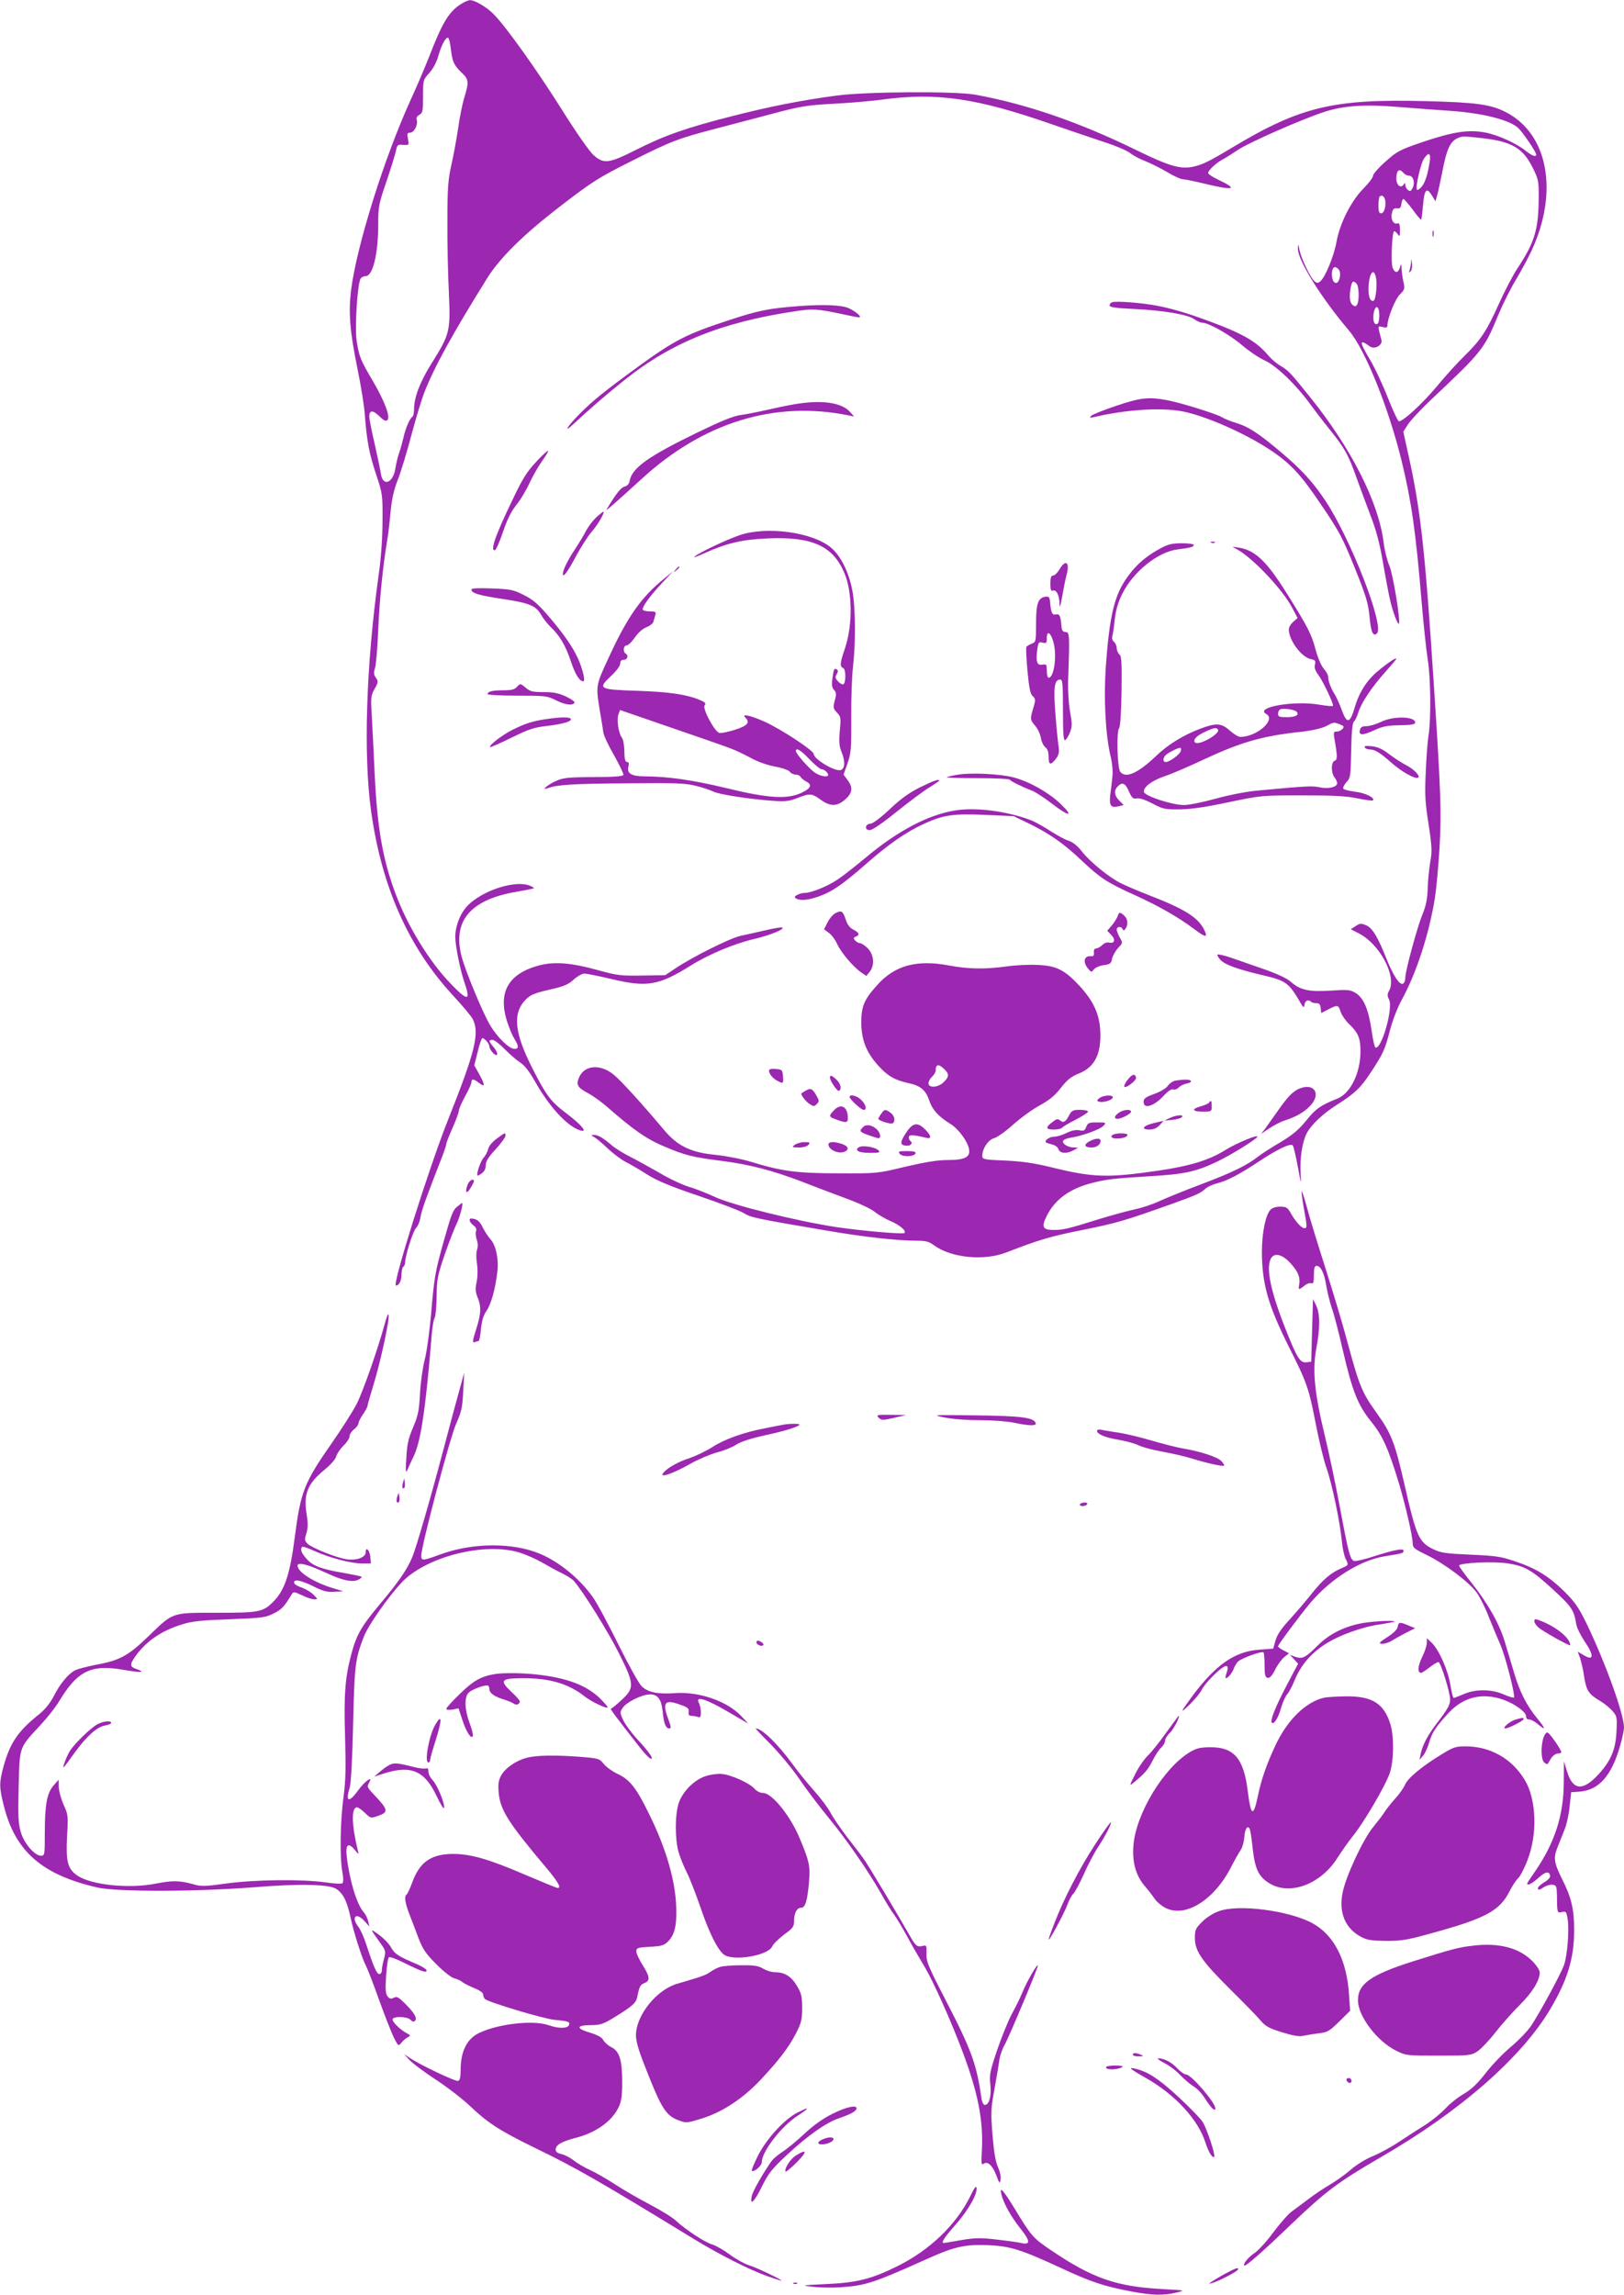 <?xml version="1.0" standalone="no"?>
<!DOCTYPE svg PUBLIC "-//W3C//DTD SVG 20010904//EN"
 "http://www.w3.org/TR/2001/REC-SVG-20010904/DTD/svg10.dtd">
<svg version="1.0" xmlns="http://www.w3.org/2000/svg"
 width="906pt" height="1280pt" viewBox="0 0 906 1280"
 preserveAspectRatio="xMidYMid meet">
<g transform="translate(0,1280) scale(0.1,-0.1)"
fill="#9c27b0" stroke="none">
<path d="M2568 12775 c-65 -43 -101 -103 -173 -289 -24 -61 -70 -169 -103
-241 -147 -321 -302 -815 -333 -1061 -16 -128 -7 -233 35 -439 19 -93 38 -208
41 -255 11 -147 25 -222 63 -335 36 -108 37 -113 36 -260 0 -95 -8 -207 -22
-305 -70 -506 -85 -999 -42 -1312 59 -425 209 -762 459 -1032 50 -54 99 -112
108 -129 40 -78 14 -183 -138 -564 -108 -272 -313 -923 -290 -923 17 0 31 27
31 61 0 21 5 41 10 44 5 3 10 13 10 22 0 37 44 177 61 194 10 10 22 38 25 61
6 38 35 118 120 335 13 34 24 67 24 73 0 7 16 47 35 90 19 43 35 86 35 95 0
10 16 46 35 81 19 34 35 69 35 78 0 21 12 20 44 -5 33 -26 33 -10 -1 51 l-27
48 19 76 c10 42 22 76 26 76 12 0 39 -31 39 -45 0 -20 36 -60 43 -47 4 5 -4
24 -18 40 -30 36 -31 42 -7 42 10 0 40 -23 67 -51 28 -28 67 -62 87 -75 25
-16 51 -50 83 -106 81 -144 181 -251 253 -273 43 -13 8 30 -79 96 -87 66 -111
98 -188 249 -102 200 -113 310 -37 386 26 26 49 35 130 54 81 18 105 28 136
56 21 19 48 34 60 34 12 0 82 -14 154 -31 197 -47 262 -35 440 76 101 63 243
122 350 147 91 21 181 58 159 65 -6 2 -49 -5 -95 -16 -45 -10 -108 -25 -138
-31 -58 -13 -267 -117 -362 -181 l-57 -38 -128 -2 c-117 -2 -138 0 -243 29
-150 42 -245 50 -330 28 -175 -45 -235 -152 -179 -319 11 -34 29 -76 40 -93
24 -40 24 -54 -1 -54 -29 0 -94 63 -134 129 -41 67 -139 304 -161 387 -51 198
49 316 305 360 52 9 97 18 99 20 2 2 -9 8 -25 15 -80 31 -259 -26 -343 -110
-42 -42 -71 -114 -71 -177 0 -47 27 -183 50 -250 38 -109 21 -111 -76 -10
-118 122 -240 320 -307 501 -72 191 -103 371 -117 675 -5 118 -13 263 -16 321
-6 99 -5 109 16 147 21 37 21 42 7 62 -12 17 -13 28 -5 53 6 18 14 113 18 212
7 167 26 357 50 500 6 33 14 105 19 160 7 72 18 121 39 176 17 41 51 153 76
248 25 95 58 202 72 239 58 148 161 334 353 642 67 107 192 232 375 375 210
163 240 182 446 285 205 103 248 119 463 175 95 25 242 63 327 86 135 36 175
42 315 50 88 4 211 15 274 23 307 42 532 9 957 -140 104 -36 235 -80 292 -99
56 -18 117 -44 136 -58 18 -15 57 -35 86 -46 28 -11 82 -38 120 -60 38 -23 78
-41 89 -41 11 0 66 -11 123 -25 161 -39 189 -32 78 21 -33 15 -60 33 -60 39 0
15 48 59 82 76 15 8 52 31 83 52 58 40 357 172 484 213 107 35 227 43 416 27
88 -7 221 -17 295 -22 176 -13 320 -50 369 -94 25 -23 101 -134 101 -149 0
-16 -22 -8 -60 22 -53 42 -155 88 -225 101 -92 17 -177 4 -339 -50 -138 -47
-150 -53 -216 -112 -39 -34 -70 -70 -70 -79 0 -10 -24 -42 -54 -72 -69 -70
-132 -195 -150 -298 -14 -78 -63 -197 -90 -219 -13 -11 -19 -11 -32 0 -23 19
-74 125 -84 173 -7 38 -8 39 -9 9 -2 -63 131 -276 285 -457 90 -106 221 -430
294 -729 53 -217 79 -395 110 -772 11 -132 27 -282 35 -332 17 -105 19 -326 5
-423 -6 -36 -13 -130 -16 -210 -6 -122 -3 -168 16 -288 19 -127 20 -152 9
-210 -6 -37 -13 -103 -14 -147 -2 -59 -9 -96 -29 -144 -30 -74 -96 -317 -96
-354 0 -14 -5 -29 -12 -33 -18 -12 -55 43 -94 141 -49 123 -78 170 -114 185
-26 11 -34 10 -57 -5 l-27 -18 45 -23 c116 -59 212 -239 169 -319 -11 -20 -11
-30 -1 -49 25 -46 -40 -277 -75 -269 -5 1 -15 44 -22 95 -17 118 -44 181 -88
209 -31 19 -43 20 -137 14 -121 -8 -172 2 -223 47 -23 21 -75 45 -148 71 -61
21 -144 50 -184 64 -40 14 -76 22 -79 19 -4 -3 4 -17 17 -31 25 -26 94 -51
234 -84 130 -30 147 -43 210 -152 19 -32 20 -32 24 -11 3 22 21 29 36 15 4 -5
18 -8 29 -8 17 0 23 -7 25 -27 l3 -28 39 20 c52 27 57 26 69 -13 6 -18 27 -49
47 -68 51 -49 64 -79 64 -152 0 -121 -55 -234 -128 -264 -95 -38 -120 -55
-174 -122 -44 -54 -77 -81 -145 -122 -48 -28 -104 -64 -123 -79 -64 -50 -146
-90 -316 -154 -93 -35 -198 -78 -233 -94 -35 -17 -98 -38 -140 -47 -42 -9
-132 -34 -201 -55 -173 -54 -198 -60 -253 -60 -59 0 -68 16 -39 75 46 95 130
156 258 188 77 20 125 25 324 37 188 11 251 25 366 79 76 36 218 123 228 140
11 18 -115 -34 -179 -74 -90 -56 -196 -88 -371 -114 -288 -42 -367 -39 -609
21 -87 21 -155 31 -247 35 -122 5 -128 7 -128 27 1 42 34 89 66 98 17 4 66 39
108 77 43 38 109 86 149 107 52 29 83 54 116 97 36 46 58 63 101 80 89 36 126
112 118 244 -6 91 -40 162 -115 244 -83 89 -128 112 -230 117 -47 3 -126 -1
-176 -8 -123 -17 -215 -15 -322 5 -180 34 -303 1 -401 -109 -73 -81 -89 -118
-89 -211 1 -98 30 -169 100 -244 51 -55 88 -75 163 -92 68 -14 97 -39 117 -99
17 -50 50 -87 118 -129 43 -26 95 -96 103 -139 9 -46 -23 -62 -119 -62 -56 0
-123 -11 -235 -37 -157 -38 -158 -38 -372 -37 -235 0 -316 11 -490 64 -52 16
-141 33 -198 39 -139 13 -214 50 -290 142 -116 138 -237 272 -278 305 -75 62
-165 54 -194 -17 -17 -40 -8 -55 54 -88 26 -14 70 -46 99 -71 151 -132 224
-183 322 -224 117 -50 158 -60 323 -81 155 -20 282 -53 447 -116 71 -28 184
-70 250 -95 66 -24 136 -57 155 -73 20 -16 59 -39 87 -51 53 -22 91 -55 79
-67 -7 -8 -239 12 -380 33 -218 33 -582 123 -677 168 -41 19 -105 45 -144 56
-38 12 -112 46 -163 77 -52 30 -125 70 -162 89 -38 19 -84 47 -102 62 -52 45
-81 62 -103 62 -20 -1 -20 -1 0 -12 11 -6 45 -34 75 -63 31 -29 76 -63 100
-75 25 -13 79 -44 121 -71 58 -36 130 -66 290 -120 118 -40 230 -83 249 -95
37 -24 63 -30 465 -98 202 -35 394 -56 502 -56 48 0 66 -5 93 -25 96 -71 280
-89 405 -40 184 71 243 89 425 125 191 39 230 50 494 144 142 51 162 60 191
86 11 10 40 24 65 30 60 16 121 48 232 121 104 69 177 104 190 91 4 -4 17 -57
28 -117 19 -104 20 -106 16 -40 -5 85 9 175 34 224 24 47 90 109 165 157 100
63 135 95 190 179 72 109 82 131 110 241 14 53 43 128 65 167 83 152 152 366
185 567 8 52 20 179 26 282 11 197 8 299 -31 898 -50 770 -75 993 -146 1308
l-25 114 26 41 c15 23 73 85 128 137 286 269 297 282 376 474 26 62 71 152
100 199 29 48 67 120 86 160 152 329 91 652 -145 772 -85 43 -164 54 -450 61
-510 13 -694 -31 -1069 -255 -134 -81 -171 -99 -225 -111 -70 -15 -132 3 -311
90 -324 159 -619 260 -905 312 -114 20 -608 17 -772 -5 -197 -26 -383 -63
-592 -117 -248 -63 -372 -107 -528 -186 -153 -77 -180 -80 -238 -28 -22 20
-99 130 -177 255 -134 213 -308 458 -379 530 -38 39 -106 79 -132 78 -10 0
-34 -11 -54 -24z m-53 -247 c9 -74 17 -91 61 -134 39 -36 41 -51 15 -136 -11
-35 -27 -112 -35 -173 -9 -60 -26 -153 -38 -205 -18 -81 -22 -127 -22 -310 -1
-118 3 -298 8 -400 10 -218 6 -233 -96 -396 -64 -102 -98 -190 -98 -254 0 -21
-4 -42 -10 -45 -14 -9 -38 -64 -49 -115 -6 -25 -16 -63 -24 -85 -8 -22 -17
-61 -21 -86 -12 -83 -70 -106 -81 -32 -3 21 -19 97 -35 168 -17 72 -30 140
-30 152 0 36 20 37 56 2 25 -25 37 -30 45 -22 18 18 -14 103 -81 218 -70 119
-76 135 -90 222 -12 74 4 328 23 351 5 6 17 12 27 12 40 0 70 124 70 289 0 98
3 114 45 236 24 71 48 148 53 170 8 38 10 40 41 37 33 -2 33 -2 27 33 -6 30
-4 35 12 35 22 0 45 44 37 71 -4 12 1 21 15 29 18 10 20 20 20 103 0 91 1 92
34 129 21 23 41 59 51 95 17 61 40 103 54 103 5 0 12 -28 16 -62z m5750 -498
c170 -19 232 -56 287 -168 31 -63 33 -72 32 -172 -1 -172 -24 -245 -120 -389
-24 -37 -71 -126 -104 -200 -66 -147 -100 -198 -190 -286 -34 -33 -104 -109
-154 -170 -83 -99 -188 -195 -212 -195 -5 0 -33 60 -62 133 -28 72 -74 170
-102 216 -58 97 -57 112 2 69 26 -19 72 6 65 35 -22 84 -22 80 7 73 19 -5 26
-3 26 8 0 39 43 148 70 174 26 26 28 32 20 68 -5 21 -10 55 -11 74 -1 30 -2
32 -8 11 -10 -35 -29 -37 -42 -4 -10 27 -4 191 8 203 2 3 11 -4 19 -14 13 -18
14 -17 14 22 0 30 -4 40 -13 36 -22 -8 -40 22 -32 56 5 24 11 30 28 28 17 -2
23 3 25 25 2 15 7 27 12 27 4 0 27 -27 51 -59 24 -33 45 -58 47 -56 3 2 7 39
11 81 7 88 20 102 50 53 l19 -32 11 39 c6 21 17 75 26 119 26 136 45 177 90
196 26 10 26 10 130 -1z m-289 -132 c-11 -72 -25 -115 -45 -140 -11 -12 -22
-20 -26 -16 -10 10 20 144 39 173 26 39 40 32 32 -17z m-146 -63 c7 -8 21 -15
31 -15 24 0 35 -41 19 -70 -9 -17 -14 -19 -26 -9 -8 6 -14 19 -14 28 0 13 -2
13 -9 2 -16 -24 -41 -4 -41 32 0 48 16 61 40 32z m-102 -154 c5 -35 -7 -71
-23 -71 -11 0 -15 12 -15 43 0 24 3 47 7 51 12 12 28 0 31 -23z m-259 -385
c16 -20 3 -78 -18 -74 -26 5 -28 88 -3 88 5 0 15 -6 21 -14z m206 -39 c10 -37
1 -130 -12 -134 -22 -8 -33 34 -27 96 7 63 28 84 39 38z m-107 -39 c14 -14 16
-96 3 -117 -8 -12 -12 -12 -25 -2 -17 14 -20 48 -10 100 7 34 13 38 32 19z
m127 -178 c0 -26 -5 -45 -12 -47 -18 -6 -26 21 -19 63 10 49 31 38 31 -16z
m-2428 -4202 c29 -27 29 -43 -2 -73 -30 -31 -85 -35 -85 -7 0 11 9 27 20 37
11 10 20 26 20 35 0 35 16 38 47 8z"/>
<path d="M7992 11495 c0 -16 2 -22 5 -12 2 9 2 23 0 30 -3 6 -5 -1 -5 -18z"/>
<path d="M7872 11338 c-1 -14 -5 -35 -8 -45 -5 -14 -4 -15 5 -7 7 7 11 26 8
45 -3 28 -4 29 -5 7z"/>
<path d="M6203 11114 c-7 -3 -13 -11 -13 -18 0 -9 36 -15 133 -19 166 -8 303
-31 339 -57 15 -11 36 -20 46 -20 35 0 156 -69 222 -126 36 -31 92 -69 125
-84 66 -30 176 -136 255 -245 24 -33 72 -96 107 -139 85 -106 105 -141 151
-271 22 -61 58 -158 80 -216 29 -74 49 -150 67 -254 14 -82 32 -177 40 -212
15 -65 43 -139 49 -132 11 12 -33 279 -53 324 -12 28 -27 86 -32 130 -28 224
-181 526 -411 811 -111 138 -120 147 -163 173 -22 12 -53 39 -69 58 -57 68
-123 110 -258 164 -155 60 -253 92 -358 113 -84 17 -238 29 -257 20z"/>
<path d="M4460 11093 c-172 -13 -231 -25 -394 -79 -234 -76 -304 -112 -506
-259 -188 -137 -250 -187 -325 -262 -74 -75 -98 -117 -29 -52 71 67 183 164
280 241 262 209 542 321 950 382 99 15 123 14 272 -18 40 -9 78 -16 84 -16 20
0 -17 33 -57 51 -39 18 -140 22 -275 12z"/>
<path d="M6228 10537 c-71 -24 -134 -49 -140 -56 -11 -11 -9 -13 12 -8 182 43
374 55 495 33 129 -25 344 -119 489 -214 115 -76 174 -139 289 -311 98 -144
117 -180 184 -346 64 -159 76 -199 83 -271 8 -89 20 -118 42 -96 42 42 -146
525 -287 738 -69 104 -134 175 -244 268 -129 109 -185 146 -252 166 -33 10
-70 25 -82 33 -29 18 -236 83 -311 96 -99 18 -144 13 -278 -32z"/>
<path d="M4430 10545 c-41 -7 -113 -22 -160 -33 -47 -11 -110 -23 -140 -27
-38 -5 -109 -34 -237 -96 -274 -133 -365 -197 -380 -269 -3 -19 -13 -30 -29
-34 -20 -5 -48 -40 -99 -126 -9 -15 33 22 197 171 342 313 739 435 1148 353
l35 -7 -24 27 c-49 52 -159 67 -311 41z"/>
<path d="M2991 10224 c-50 -53 -76 -94 -130 -208 -97 -200 -130 -294 -99 -284
6 2 26 48 44 101 23 68 45 113 74 150 23 28 57 85 75 125 19 40 51 96 71 123
20 28 34 52 32 55 -3 2 -33 -25 -67 -62z"/>
<path d="M3328 9916 c-20 -18 -46 -53 -59 -77 -12 -24 -40 -70 -61 -102 -39
-58 -68 -116 -68 -138 0 -25 29 14 75 102 27 49 65 109 85 132 34 39 74 106
67 113 -1 2 -19 -12 -39 -30z"/>
<path d="M4126 9815 c-78 -27 -221 -95 -251 -119 -11 -9 14 0 56 19 124 56
210 76 351 82 247 11 363 -41 427 -189 47 -107 49 -292 5 -424 -28 -81 -30
-102 -10 -110 16 -6 16 -86 0 -91 -6 -2 -19 6 -29 17 -16 17 -17 25 -7 40 8
13 8 21 1 26 -15 9 -18 3 -25 -49 -5 -36 -3 -52 9 -65 13 -14 14 -24 4 -59
-10 -39 -9 -45 12 -67 22 -23 23 -30 16 -103 -5 -60 -3 -86 9 -115 22 -53 21
-95 -4 -103 -31 -10 -150 61 -150 89 0 20 -187 142 -277 182 -80 35 -128 45
-105 22 28 -28 13 -45 -57 -68 -38 -12 -77 -20 -87 -18 -27 5 -97 137 -83 154
9 11 4 17 -27 30 -73 31 -171 45 -346 51 -218 7 -225 11 -150 82 31 29 52 57
52 70 0 14 6 21 20 21 21 0 28 24 10 35 -16 10 -12 45 5 45 9 0 30 20 47 45
19 27 45 50 65 57 18 7 35 20 38 30 3 10 8 27 11 38 5 17 1 20 -30 20 -19 0
-37 4 -40 9 -8 12 45 84 113 155 l56 60 -52 -43 c-125 -101 -203 -212 -305
-434 -77 -166 -75 -158 -49 -317 7 -41 15 -89 17 -105 2 -17 29 -75 60 -128
30 -54 54 -103 52 -109 -3 -8 -55 -12 -169 -12 -145 -1 -169 -4 -210 -23 -46
-21 -83 -54 -43 -39 50 19 133 25 434 27 280 3 334 1 393 -14 37 -9 81 -24 97
-32 31 -16 206 -43 340 -52 61 -4 85 -1 128 16 69 27 81 27 130 -9 54 -39 91
-39 137 1 41 36 45 67 13 109 l-22 30 22 62 c20 57 22 82 21 258 -1 107 4 236
10 285 15 127 14 329 -4 422 -19 100 -64 192 -117 237 -102 88 -361 123 -512
71z m-64 -1184 c32 -11 86 -36 122 -56 39 -22 92 -41 137 -50 41 -7 78 -20 85
-29 6 -9 21 -16 32 -16 12 0 25 -6 29 -14 4 -7 18 -18 31 -25 34 -18 27 -37
-25 -62 -79 -38 -187 -32 -419 25 -187 45 -324 65 -456 66 -76 0 -102 16 -92
56 4 17 2 24 -8 24 -10 0 -14 16 -15 60 0 34 -7 67 -13 75 -19 23 -31 101 -20
130 l9 25 273 -94 c150 -52 299 -103 330 -115z m454 -66 c29 -30 59 -55 66
-55 15 0 38 -19 38 -32 0 -16 -47 -7 -77 15 -34 25 -103 104 -103 118 0 22 28
5 76 -46z"/>
<path d="M6758 9773 c7 -3 16 -2 19 1 4 3 -2 6 -13 5 -11 0 -14 -3 -6 -6z"/>
<path d="M6473 9741 c-79 -43 -131 -88 -179 -153 -77 -105 -104 -216 -125
-508 -12 -174 -2 -374 26 -495 10 -39 14 -90 11 -115 -2 -25 -8 -71 -12 -102
-7 -64 3 -76 51 -64 l24 6 -25 25 c-28 28 -31 57 -8 79 25 26 42 19 62 -28 17
-37 23 -43 44 -39 16 3 48 -8 88 -29 59 -31 70 -33 154 -32 63 1 146 13 271
40 179 37 182 38 410 38 176 0 248 -4 309 -17 44 -9 82 -14 85 -11 14 14 -43
42 -98 48 -33 4 -63 12 -67 17 -3 6 5 22 17 36 23 23 24 33 27 176 2 106 7
155 15 162 7 6 18 29 25 52 16 53 77 144 153 228 32 36 59 68 59 71 0 9 -48
-23 -102 -68 -63 -52 -105 -118 -131 -206 -26 -88 -43 -91 -72 -11 -11 30 -27
66 -35 80 -24 37 -40 78 -40 101 0 12 -11 33 -24 47 -14 16 -33 58 -46 106
-23 88 -45 130 -161 315 -111 178 -176 240 -264 255 l-40 6 30 -17 c89 -51
249 -221 303 -322 l31 -59 -24 -21 c-14 -12 -25 -31 -25 -42 0 -60 69 -154
122 -166 25 -5 29 -9 24 -30 -5 -17 1 -34 18 -57 27 -36 89 -167 82 -174 -3
-3 -37 0 -77 7 -141 24 -361 -15 -295 -52 57 -32 -52 -128 -145 -128 -11 0
-36 16 -58 35 -47 43 -76 44 -167 10 -92 -35 -179 -88 -244 -151 -102 -97
-169 -127 -200 -89 -17 20 -22 224 -7 243 7 8 12 89 14 207 2 161 0 195 -12
205 -8 7 -15 23 -15 35 0 12 -7 28 -15 35 -9 7 -13 21 -10 30 3 10 10 53 14
95 6 53 19 97 42 143 61 124 201 236 311 248 67 8 88 14 88 24 0 6 -30 10 -67
10 -56 0 -77 -6 -120 -29z m760 -910 c18 -18 -4 -31 -54 -31 -42 0 -49 3 -49
19 0 11 6 22 13 25 17 7 78 -1 90 -13z m242 -71 c23 -9 25 -13 15 -25 -7 -8
-21 -15 -32 -15 -17 0 -19 -5 -15 -32 19 -106 19 -125 3 -131 -21 -8 -21 -66
-1 -93 8 -10 15 -25 15 -32 0 -22 -49 -34 -98 -23 -44 9 -74 7 -353 -19 -62
-6 -157 -25 -229 -45 -68 -19 -147 -35 -175 -35 -65 0 -219 50 -223 73 -5 27
45 64 116 88 37 12 137 55 222 95 206 96 325 130 543 153 60 7 111 19 135 31
43 23 42 23 77 10z m-680 -29 c14 -23 -108 -92 -128 -72 -14 14 8 38 57 60 47
22 63 25 71 12z m-207 -118 c-3 -19 -63 -63 -84 -63 -19 0 -17 25 2 41 17 14
63 37 77 38 5 1 7 -7 5 -16z"/>
<path d="M5911 9625 c-11 -19 -27 -35 -36 -35 -11 0 -15 -11 -15 -45 0 -34 3
-43 14 -39 19 7 36 -25 37 -73 1 -28 4 -18 14 37 7 41 18 95 24 119 21 74 -2
96 -38 36z"/>
<path d="M3769 9623 c-13 -16 -12 -17 4 -4 9 7 17 15 17 17 0 8 -8 3 -21 -13z"/>
<path d="M2630 9512 c0 -20 38 -32 170 -52 154 -23 189 -38 218 -88 11 -20 35
-50 52 -67 52 -49 85 -105 114 -191 24 -74 49 -114 70 -114 13 0 -3 67 -28
124 -31 69 -81 140 -168 242 -58 67 -86 91 -137 116 -57 29 -74 32 -177 36
-78 3 -114 1 -114 -6z"/>
<path d="M5833 9472 c-42 -6 -53 -38 -53 -149 0 -100 -1 -104 -24 -113 -13 -5
-27 -13 -30 -18 -3 -5 0 -65 6 -133 9 -95 15 -128 29 -141 17 -16 17 -22 4
-65 -19 -63 -19 -67 11 -102 14 -17 28 -47 31 -68 4 -21 15 -44 25 -51 12 -9
18 -26 18 -53 0 -46 11 -49 40 -12 17 22 20 36 16 68 -4 22 -12 104 -18 182
-12 149 -6 193 27 193 13 0 15 -25 15 -171 0 -131 3 -170 12 -167 7 3 19 22
27 43 13 33 13 48 0 119 -8 46 -12 122 -10 176 9 245 8 265 -14 265 -15 0 -21
8 -23 30 -5 61 -11 73 -32 68 -20 -5 -27 9 -32 72 -3 25 -7 29 -25 27z m45
-258 c19 -74 2 -194 -28 -194 -6 0 -10 17 -10 39 0 35 -2 38 -24 34 -30 -6
-38 15 -30 79 6 46 9 49 30 44 21 -6 24 -3 24 25 0 47 23 31 38 -27z"/>
<path d="M2885 8970 c-14 -16 -31 -20 -76 -20 -61 0 -89 -7 -89 -21 0 -5 74
-9 165 -9 157 0 168 -1 215 -25 51 -26 94 -32 105 -15 4 6 -18 21 -47 35 -41
19 -70 25 -125 25 -61 0 -76 3 -101 25 -29 24 -29 24 -47 5z"/>
<path d="M3045 8789 c-74 -11 -115 -24 -187 -60 -56 -28 -133 -87 -124 -96 2
-2 55 21 118 52 97 48 127 58 199 66 91 11 142 26 133 40 -6 11 -57 10 -139
-2z"/>
<path d="M7705 8774 c-27 -13 -64 -24 -81 -24 -24 0 -33 -5 -37 -21 -8 -31 14
-32 79 -2 48 22 74 27 144 28 65 1 85 5 85 15 0 35 -121 38 -190 4z"/>
<path d="M7614 8631 c4 -6 16 -11 27 -11 29 0 57 -17 119 -72 55 -49 131 -93
150 -86 18 6 -20 47 -63 69 -23 12 -66 39 -95 61 -38 30 -65 42 -99 46 -33 3
-44 2 -39 -7z"/>
<path d="M5341 8479 c-30 -5 -57 -12 -60 -14 -2 -3 75 -5 172 -5 97 0 178 -4
181 -9 6 -9 64 -38 124 -61 18 -7 67 -39 109 -71 98 -76 128 -77 48 -1 -68 64
-171 122 -260 146 -74 20 -242 28 -314 15z"/>
<path d="M5131 8408 c-60 -30 -107 -64 -167 -121 -50 -47 -94 -80 -107 -81
-31 -1 -36 -36 -5 -36 14 0 70 38 148 101 69 55 151 117 183 136 31 20 57 37
57 39 0 11 -34 -1 -109 -38z"/>
<path d="M5329 8280 c-149 -24 -318 -112 -493 -258 -61 -51 -135 -109 -164
-128 -55 -37 -146 -74 -182 -74 -12 0 -31 -5 -42 -11 -17 -9 -18 -13 -7 -20
23 -14 66 -10 126 11 75 26 135 68 263 180 125 110 227 181 324 225 108 50
165 58 345 50 l156 -7 85 -41 c115 -56 199 -115 297 -209 101 -95 140 -121
291 -189 133 -60 249 -126 337 -193 63 -47 76 -47 51 2 -34 66 -111 114 -303
188 -62 24 -134 55 -160 68 -67 33 -175 122 -218 178 -24 31 -50 51 -73 59
-21 6 -66 31 -102 54 -36 24 -84 50 -105 59 -132 51 -309 75 -426 56z"/>
<path d="M4661 7707 c-13 -6 -33 -29 -44 -51 l-20 -39 27 -20 c16 -11 36 -39
46 -61 20 -46 86 -124 132 -158 l31 -21 18 22 c30 37 25 96 -10 132 -16 16
-36 29 -44 29 -8 0 -20 7 -27 15 -10 12 -9 16 4 21 24 9 20 22 -13 39 -20 10
-34 28 -43 57 -16 48 -24 52 -57 35z"/>
<path d="M6235 7690 c-4 -11 -18 -34 -32 -51 l-26 -30 23 -24 c25 -26 18 -49
-12 -42 -11 3 -27 -2 -39 -14 -10 -10 -26 -19 -34 -19 -9 0 -14 -8 -12 -22 1
-18 -3 -23 -18 -21 -37 3 -45 -32 -16 -68 19 -23 20 -23 33 -6 8 10 32 21 55
24 36 5 42 9 47 36 4 17 19 44 34 60 26 28 27 28 9 58 -9 17 -17 37 -17 45 0
17 26 19 33 2 4 -10 8 -9 16 2 16 23 13 55 -7 73 -24 22 -29 21 -37 -3z"/>
<path d="M4290 6828 c1 -18 21 -43 47 -56 32 -18 35 -16 31 26 -3 35 -5 37
-40 40 -26 2 -38 -1 -38 -10z"/>
<path d="M6292 6779 c-13 -16 -22 -34 -20 -39 5 -15 68 33 66 49 -5 25 -22 21
-46 -10z"/>
<path d="M4630 6791 c0 -19 42 -81 51 -75 16 10 9 40 -14 62 -25 24 -37 28
-37 13z"/>
<path d="M6558 6773 c-14 -2 -33 -15 -42 -28 -9 -14 -40 -33 -76 -46 -50 -18
-60 -26 -60 -45 0 -43 61 -23 117 40 20 21 39 33 48 30 8 -3 22 1 31 11 9 9
29 19 45 22 16 3 26 9 23 14 -5 9 -35 10 -86 2z"/>
<path d="M7250 6729 c-36 -15 -66 -45 -121 -124 -27 -38 -59 -83 -71 -100
l-23 -29 45 30 c25 17 63 37 85 44 63 20 109 46 143 81 64 66 26 131 -58 98z"/>
<path d="M4495 6717 c-11 -7 -21 -13 -23 -14 -9 -4 21 -45 44 -60 23 -15 27
-15 41 0 14 14 14 18 -3 48 -22 38 -32 42 -59 26z"/>
<path d="M4740 6682 c0 -13 64 -72 78 -72 20 0 13 29 -13 55 -23 24 -65 34
-65 17z"/>
<path d="M6134 6676 c-16 -12 -16 -16 -4 -20 20 -8 73 7 78 22 5 17 -50 15
-74 -2z"/>
<path d="M6745 6650 c-3 -5 -24 -14 -45 -20 -55 -15 -50 -30 10 -30 49 0 50 1
50 30 0 31 -4 37 -15 20z"/>
<path d="M4652 6607 c-28 -30 -28 -35 3 -47 65 -25 75 -24 75 5 0 63 -39 84
-78 42z"/>
<path d="M4916 6588 c-9 -12 -16 -25 -16 -28 0 -10 69 -32 80 -25 17 11 11 43
-12 59 -29 21 -34 20 -52 -6z"/>
<path d="M5965 6581 c-19 -38 -32 -46 -51 -30 -12 10 -20 9 -41 -8 -42 -30
-40 -43 6 -43 22 0 43 5 46 10 4 6 38 26 76 45 38 20 69 40 69 45 0 6 -20 10
-45 10 -39 0 -46 -4 -60 -29z"/>
<path d="M6242 6594 c-26 -18 -29 -34 -7 -34 22 0 75 29 75 40 0 15 -43 12
-68 -6z"/>
<path d="M6525 6564 l-30 -14 44 4 c24 2 48 9 54 15 16 16 -32 13 -68 -5z"/>
<path d="M6436 6536 c-59 -14 -74 -36 -24 -36 24 0 42 8 58 25 13 14 22 24 19
24 -2 -1 -26 -7 -53 -13z"/>
<path d="M6060 6515 c-8 -21 -14 -24 -38 -19 -19 4 -44 -1 -72 -15 -24 -12
-56 -21 -71 -21 -26 0 -57 -24 -42 -33 4 -2 20 -7 35 -11 15 -3 30 -15 33 -26
8 -24 48 -26 85 -5 l25 14 -23 1 c-31 0 -62 17 -62 34 0 8 17 16 40 20 67 10
168 47 186 67 17 18 15 19 -35 19 -46 0 -53 -3 -61 -25z"/>
<path d="M4816 6515 c-27 -27 -25 -29 77 -62 11 -3 17 0 17 10 0 42 -67 79
-94 52z"/>
<path d="M5052 6478 c-34 -53 -31 -67 10 -68 20 0 32 16 18 25 -5 3 -10 13
-10 22 0 15 23 15 93 -2 36 -10 35 8 -2 46 -44 43 -70 38 -109 -23z"/>
<path d="M2772 6450 c-25 -18 -44 -41 -48 -57 -4 -16 -15 -38 -26 -50 -17 -18
-42 -92 -34 -100 1 -1 12 4 24 13 14 10 22 26 22 45 0 22 14 45 55 89 30 33
55 67 55 75 0 20 0 20 -48 -15z"/>
<path d="M6213 6473 c-23 -9 -13 -23 16 -23 35 0 61 9 61 21 0 9 -56 11 -77 2z"/>
<path d="M6077 6434 c-33 -18 -27 -34 12 -34 29 0 51 16 51 37 0 17 -28 16
-63 -3z"/>
<path d="M4434 6415 c-18 -13 -16 -14 22 -15 25 0 47 6 54 15 11 13 8 15 -22
15 -19 0 -43 -7 -54 -15z"/>
<path d="M4622 6413 c5 -26 50 -47 81 -39 36 9 34 32 -4 45 -49 17 -81 14 -77
-6z"/>
<path d="M4791 6401 c-26 -17 0 -31 62 -31 54 0 59 2 47 15 -19 18 -90 29
-109 16z"/>
<path d="M5020 6364 c16 -18 81 -16 88 4 2 8 -11 12 -48 12 -46 0 -51 -2 -40
-16z"/>
<path d="M2609 6193 c-18 -47 -5 -57 19 -14 20 34 21 41 7 41 -8 0 -20 -12
-26 -27z"/>
<path d="M7261 6155 c0 -11 6 -56 14 -100 18 -100 18 -105 1 -105 -16 0 -52
41 -78 89 -15 26 -23 31 -56 31 -25 0 -45 -7 -55 -18 -27 -29 -47 -130 -47
-232 0 -180 34 -299 152 -535 100 -198 110 -229 149 -429 17 -88 43 -198 59
-243 32 -91 75 -299 86 -408 3 -38 13 -82 20 -97 19 -37 19 -37 -23 -55 -56
-23 -105 -65 -165 -141 -29 -37 -83 -100 -120 -141 -48 -52 -72 -86 -82 -120
l-13 -46 -80 -6 c-134 -10 -239 -83 -367 -253 -73 -99 -77 -109 -18 -52 28 28
59 65 67 83 15 31 88 107 122 126 22 13 28 0 16 -33 -6 -17 -8 -30 -4 -30 12
0 38 33 45 56 4 12 15 29 24 38 22 19 133 59 141 50 3 -3 6 -36 6 -72 0 -55 3
-67 17 -70 12 -2 25 12 42 46 14 28 37 59 51 70 l26 21 -30 16 c-17 8 -31 19
-31 23 0 9 123 174 180 242 117 138 282 240 420 261 95 15 100 16 100 30 0 15
-53 5 -168 -32 -52 -17 -100 -28 -108 -25 -22 9 -31 42 -79 300 -25 134 -64
317 -86 407 -55 227 -68 356 -46 475 22 118 22 195 0 242 l-18 37 -5 -175 -5
-175 -27 -3 c-35 -4 -52 23 -117 188 -83 210 -109 337 -81 391 19 34 63 24
108 -25 44 -47 57 -81 50 -121 -6 -30 -3 -31 29 -6 13 11 31 17 39 14 11 -4
14 6 14 46 0 38 4 51 15 51 23 0 43 -40 54 -111 6 -36 20 -92 31 -125 12 -32
39 -137 61 -233 54 -233 85 -309 158 -399 64 -79 96 -149 156 -347 36 -121 75
-289 76 -332 0 -25 9 -32 77 -65 103 -50 242 -155 282 -213 18 -26 48 -86 66
-134 19 -47 47 -115 63 -151 29 -65 86 -288 77 -298 -3 -2 -29 5 -58 18 -69
30 -157 30 -223 1 -26 -11 -51 -21 -55 -21 -4 0 -13 34 -19 75 -14 83 -64 196
-106 235 l-25 23 0 -26 c0 -15 -12 -51 -27 -81 -24 -50 -26 -86 -5 -86 5 0 26
14 47 30 21 17 43 30 50 30 12 0 65 -169 65 -209 0 -29 -13 -52 -73 -131 -52
-67 -81 -122 -92 -175 l-6 -30 20 23 c11 12 27 47 35 77 16 54 37 85 110 164
82 87 187 112 303 71 65 -23 129 -70 127 -94 -1 -9 6 -16 16 -16 10 0 32 -11
48 -25 48 -40 47 -29 -3 32 -59 72 -96 145 -129 256 -14 48 -37 124 -51 170
-29 99 -96 217 -187 331 -38 47 -68 89 -68 94 0 16 197 25 274 12 94 -15 131
-36 251 -146 104 -96 116 -114 129 -194 3 -19 24 -61 46 -94 55 -81 52 -113
-7 -76 l-31 18 13 -36 c7 -21 18 -68 23 -105 12 -76 25 -96 89 -134 24 -14 54
-39 69 -56 25 -29 26 -36 22 -117 -5 -99 -32 -162 -101 -237 -87 -94 -142 -89
-174 15 l-18 58 -1 -120 c-1 -180 -50 -332 -157 -489 -26 -37 -47 -69 -47 -72
0 -14 27 -1 62 31 40 36 61 40 66 12 2 -9 -12 -24 -33 -36 -19 -12 -35 -26
-35 -32 0 -14 7 -13 35 6 13 8 34 14 47 12 21 -3 23 -8 24 -63 1 -95 1 -96 28
-89 23 5 25 2 32 -42 9 -63 -2 -201 -21 -255 -18 -49 -130 -257 -182 -336 -19
-29 -70 -82 -114 -119 -43 -36 -107 -102 -141 -147 -47 -60 -79 -90 -123 -116
-34 -20 -80 -57 -103 -83 -24 -25 -73 -65 -110 -89 -37 -23 -104 -66 -149 -96
-45 -30 -111 -65 -145 -79 -36 -14 -88 -46 -121 -74 -32 -28 -86 -66 -120 -86
-33 -19 -86 -55 -116 -78 -31 -23 -73 -55 -94 -70 -21 -15 -66 -67 -102 -115
-35 -48 -83 -101 -105 -116 -38 -26 -67 -62 -58 -71 7 -6 101 76 260 229 195
186 261 236 504 377 442 256 782 554 943 825 96 163 132 280 133 437 0 120
-15 184 -67 287 -46 93 -50 119 -25 180 11 28 29 73 40 101 11 27 23 84 27
127 l8 77 43 3 c112 7 184 89 232 262 11 39 20 82 20 96 0 74 -101 354 -206
574 -47 96 -66 124 -127 185 -87 85 -158 129 -275 168 -76 26 -107 31 -247 37
-138 6 -167 10 -208 30 -81 39 -95 69 -162 363 -53 232 -74 285 -154 396 -83
116 -97 151 -161 386 -26 100 -83 289 -125 421 -42 132 -90 287 -105 345 -16
58 -29 96 -29 85z"/>
<path d="M2553 6072 c-26 -20 -34 -40 -79 -200 -46 -164 -52 -197 -69 -402 -9
-96 -24 -211 -36 -255 -11 -44 -23 -129 -26 -190 -5 -94 -11 -121 -38 -185
-26 -61 -34 -93 -38 -170 -5 -73 -4 -89 5 -70 6 14 23 52 39 85 37 80 65 268
97 665 4 47 11 92 17 100 5 8 10 62 11 120 1 97 5 115 46 236 25 72 55 148 66
170 17 34 38 114 30 114 -2 0 -13 -8 -25 -18z"/>
<path d="M2620 5995 c0 -8 10 -21 21 -29 14 -10 19 -21 15 -32 -4 -9 -2 -31 4
-49 7 -20 7 -41 1 -56 -5 -14 -5 -47 0 -78 5 -33 4 -72 -2 -101 -8 -38 -7 -55
5 -85 22 -52 20 -92 -8 -180 -20 -62 -21 -75 -9 -71 8 3 18 6 22 6 5 0 11 30
14 67 5 47 14 77 31 102 26 37 50 124 61 221 8 69 -9 147 -40 180 -13 14 -31
43 -42 64 -12 27 -27 42 -45 47 -21 5 -28 4 -28 -6z"/>
<path d="M2146 5415 c-38 -139 -119 -371 -156 -445 -21 -41 -84 -140 -140
-220 -153 -219 -173 -271 -205 -520 -27 -209 -55 -295 -117 -360 -60 -61 -79
-65 -318 -65 -256 0 -241 5 -383 -132 -112 -108 -159 -134 -292 -158 -49 -10
-102 -23 -116 -31 -38 -19 -85 -76 -119 -144 -19 -37 -47 -72 -77 -97 -122
-97 -166 -161 -203 -294 -25 -92 -25 -116 1 -219 63 -256 215 -388 526 -458
109 -24 551 -23 868 2 257 21 421 17 461 -9 38 -25 60 -68 79 -157 19 -88 63
-226 87 -273 9 -17 42 -102 73 -190 32 -88 69 -182 82 -209 25 -49 26 -49 42
-29 9 11 25 25 35 30 18 10 18 11 -5 23 -34 18 -79 61 -79 77 0 19 84 17 100
-2 7 -8 16 -12 21 -9 20 12 6 41 -43 91 -44 45 -54 50 -71 41 -16 -8 -23 -7
-35 8 -11 15 -13 40 -8 113 3 52 10 99 15 104 5 5 41 -8 87 -31 96 -48 124
-57 124 -42 0 6 -21 20 -47 32 -113 48 -130 59 -151 96 -11 21 -43 53 -69 72
-51 37 -51 37 11 -50 28 -39 29 -44 18 -86 -7 -24 -12 -53 -12 -64 0 -11 -6
-20 -14 -20 -14 0 -32 40 -75 172 -12 37 -31 78 -42 92 -41 53 -14 83 32 34
l30 -33 -7 30 c-4 17 -15 39 -25 50 -38 43 -78 173 -94 306 -9 71 7 86 43 43
24 -29 24 -29 18 -4 -35 145 -37 240 -4 240 7 0 26 -14 44 -31 32 -31 32 -31
75 -16 55 19 54 34 -12 104 -54 57 -53 56 -38 84 20 38 -27 3 -62 -45 -52 -73
-74 -67 -48 14 7 20 15 169 19 355 8 332 11 358 59 485 24 63 131 216 209 301
134 146 467 231 663 169 35 -11 91 -36 124 -55 33 -19 83 -47 111 -60 28 -14
58 -33 66 -43 50 -57 188 -278 248 -397 90 -179 91 -198 18 -266 -29 -27 -56
-49 -60 -49 -6 0 29 -47 167 -223 22 -28 46 -52 53 -55 24 -8 -4 34 -72 107
-34 37 -70 86 -80 109 -18 39 -18 43 -2 67 21 32 109 75 152 75 44 0 64 -28
71 -96 6 -67 17 -94 37 -94 11 0 10 10 -5 50 -36 95 -21 114 64 83 44 -15 52
-22 49 -41 -2 -16 2 -22 17 -22 10 0 26 -3 35 -6 13 -5 16 1 16 26 0 17 -5 40
-10 50 -16 29 3 32 55 9 43 -19 71 -35 185 -102 l35 -20 -40 42 c-78 83 -234
137 -366 128 -100 -7 -154 4 -189 38 -16 15 -73 118 -130 233 -56 113 -120
233 -144 266 -74 103 -184 193 -291 239 -153 65 -378 64 -560 -3 -98 -36 -105
-36 -105 -6 0 52 161 661 195 736 29 65 35 89 39 180 l6 105 -29 -105 c-16
-58 -55 -202 -86 -320 -72 -273 -153 -553 -176 -607 -28 -67 -78 -139 -178
-258 -104 -124 -132 -172 -160 -277 -36 -132 -43 -229 -36 -463 5 -175 4 -244
-9 -340 -18 -135 -21 -336 -6 -416 6 -30 6 -57 1 -62 -5 -5 -44 -3 -92 4 -129
19 -401 16 -557 -6 -116 -16 -140 -17 -180 -5 -78 22 -118 23 -210 5 -152 -31
-367 -8 -443 46 -52 37 -62 79 -55 215 7 117 6 124 -20 180 -14 33 -26 77 -26
98 l-1 40 -27 -31 c-38 -42 -50 -108 -50 -263 0 -126 -1 -130 -21 -130 -36 0
-95 69 -113 132 -14 46 -16 90 -12 253 6 228 1 214 123 345 38 41 84 100 102
130 104 173 179 209 365 176 93 -16 122 -14 68 5 -39 13 -40 25 -4 75 60 82
143 139 257 174 57 18 106 23 266 29 179 7 200 9 245 32 44 21 61 39 100 105
11 18 13 18 58 -3 26 -13 56 -23 69 -23 21 0 21 0 -4 26 -14 14 -43 31 -64 39
-22 7 -41 18 -43 24 -9 26 32 20 101 -14 60 -30 82 -36 123 -33 l49 3 -60 18
c-107 33 -195 90 -195 125 0 21 54 8 154 -38 98 -46 153 -57 186 -40 12 6 20
14 17 16 -2 3 -44 11 -93 20 -130 22 -179 40 -214 80 -29 33 -37 54 -24 67 3
3 36 -8 72 -25 85 -38 201 -68 263 -68 l48 0 -3 37 c-4 38 -26 60 -26 25 0
-28 -50 -46 -104 -39 -57 8 -195 63 -220 87 -17 17 -18 23 -7 57 9 29 10 54 2
105 -19 116 4 173 101 252 35 29 60 58 64 74 4 15 22 41 40 59 19 18 34 41 34
52 0 11 11 28 25 39 14 11 25 26 25 34 0 7 11 30 25 50 14 20 25 41 25 46 0 5
16 61 35 123 38 125 89 358 83 386 -2 10 -12 -13 -22 -52z"/>
<path d="M4902 4893 c15 -15 22 -15 85 -1 l68 16 -85 1 c-78 1 -83 0 -68 -16z"/>
<path d="M5270 4894 c44 -9 126 -15 197 -15 69 0 151 -6 190 -14 86 -18 126
-19 121 -2 -11 31 -81 40 -333 43 -246 3 -249 3 -175 -12z"/>
<path d="M4365 4853 c-11 -2 -54 -10 -97 -19 -117 -22 -227 -61 -294 -105 -33
-21 -89 -48 -123 -60 -66 -21 -127 -55 -150 -83 -28 -33 51 -7 156 53 39 22
103 49 142 60 39 10 88 30 109 44 24 16 79 34 160 52 116 25 192 49 192 60 0
6 -66 5 -95 -2z"/>
<path d="M6120 4820 c0 -19 46 -38 120 -50 41 -7 92 -21 112 -31 20 -10 79
-26 130 -35 51 -9 127 -26 168 -39 85 -26 173 -46 179 -39 2 2 -4 13 -14 24
-21 23 -114 54 -213 71 -37 6 -117 27 -179 45 -61 18 -144 38 -185 44 -40 6
-83 13 -95 16 -13 2 -23 0 -23 -6z"/>
<path d="M2248 4530 c-7 -24 -3 -38 8 -28 3 4 4 17 2 30 l-3 23 -7 -25z"/>
<path d="M2216 4452 c-4 -13 -5 -26 -2 -29 10 -11 18 4 14 29 l-4 23 -8 -23z"/>
<path d="M6025 4410 c-3 -5 3 -10 14 -10 11 0 23 5 26 10 3 6 -3 10 -14 10
-11 0 -23 -4 -26 -10z"/>
<path d="M8560 3757 c0 -8 10 -23 23 -34 23 -21 177 -107 177 -99 0 37 -68 95
-152 131 -45 18 -48 18 -48 2z"/>
<path d="M7583 3744 c-93 -20 -171 -61 -231 -121 -70 -69 -85 -77 -125 -64
l-31 11 23 -24 23 -25 -65 -123 c-60 -114 -93 -196 -82 -206 12 -12 36 26 51
80 10 33 25 68 34 77 9 9 29 46 44 83 34 81 86 142 163 194 77 51 209 100 311
114 45 7 82 14 82 16 0 9 -140 1 -197 -12z"/>
<path d="M7798 3728 c-2 -15 -22 -35 -57 -58 -46 -29 -51 -36 -33 -38 12 -2
37 6 55 16 17 11 55 32 82 46 l50 25 -37 15 c-49 21 -56 20 -60 -6z"/>
<path d="M4220 3640 c0 -13 28 -25 38 -16 3 4 0 11 -8 16 -20 13 -30 12 -30 0z"/>
<path d="M2760 3463 c-77 -13 -118 -36 -192 -108 -43 -41 -78 -80 -78 -85 0
-7 13 -8 34 -5 l34 7 22 -66 c22 -68 50 -110 58 -87 2 7 -6 39 -19 73 -27 72
-29 140 -6 166 16 17 78 42 106 42 6 0 11 -9 11 -20 0 -23 28 -43 85 -60 22
-7 45 -17 52 -22 13 -11 33 -3 33 13 0 5 -21 29 -47 53 -69 65 -59 76 68 76
147 0 251 -31 340 -101 39 -31 129 -73 129 -61 0 4 -19 26 -42 49 -76 73 -181
114 -348 133 -84 10 -192 11 -240 3z"/>
<path d="M7385 3331 c-102 -25 -201 -122 -268 -262 -50 -107 -81 -193 -101
-293 -24 -112 -38 -104 -55 34 -22 181 -76 245 -206 245 -58 0 -78 -5 -115
-26 -147 -87 -304 -345 -317 -524 -7 -93 14 -167 65 -226 21 -24 45 -56 55
-71 10 -15 36 -37 59 -49 110 -56 268 41 363 222 21 41 46 86 56 100 10 14 19
47 21 74 3 49 22 71 32 38 3 -10 10 -58 15 -107 13 -112 33 -153 93 -190 115
-70 287 -5 380 143 23 36 61 90 85 120 60 73 183 283 206 351 23 67 25 204 4
273 -36 116 -101 157 -247 156 -52 -1 -108 -4 -125 -8z"/>
<path d="M6507 3138 c-36 -51 -82 -109 -102 -128 -20 -19 -53 -66 -72 -105
-32 -63 -33 -68 -12 -50 65 53 83 74 109 125 15 30 37 64 49 74 12 11 21 28
21 38 0 10 12 30 27 44 21 19 59 94 48 94 -1 0 -31 -42 -68 -92z"/>
<path d="M2428 3180 c-34 -58 -62 -210 -38 -210 6 0 10 7 10 15 0 8 14 58 31
110 36 115 35 150 -3 85z"/>
<path d="M8454 3209 c-31 -9 -77 -49 -56 -49 18 0 102 43 102 52 0 9 -5 9 -46
-3z"/>
<path d="M545 3184 c-37 -19 -129 -108 -156 -151 -20 -33 -46 -105 -31 -87 5
5 32 41 60 81 67 91 122 140 166 149 20 3 36 10 36 15 0 14 -42 10 -75 -7z"/>
<path d="M4298 3073 c48 -49 120 -135 160 -193 39 -58 112 -154 161 -214 102
-123 224 -300 296 -426 26 -47 59 -101 74 -120 14 -19 46 -73 72 -120 25 -47
68 -121 94 -164 49 -80 154 -314 218 -487 83 -222 113 -376 105 -536 -4 -76
-3 -91 8 -82 22 18 51 -7 72 -63 17 -46 20 -49 24 -25 3 15 -3 45 -14 69 -14
30 -23 85 -31 181 -10 126 -9 148 11 255 11 64 24 137 27 161 3 24 16 62 29
85 24 41 186 428 186 443 -1 16 -64 -93 -86 -149 -13 -31 -39 -85 -59 -120
-19 -36 -56 -125 -81 -199 -41 -121 -45 -140 -39 -195 7 -64 -7 -114 -31 -114
-7 0 -15 15 -18 33 -28 197 -55 271 -203 557 -95 184 -106 210 -104 254 1 46
0 48 -21 43 -31 -8 -40 -1 -73 58 -65 115 -220 373 -248 415 -17 25 -61 83
-98 130 -36 47 -79 109 -94 137 -15 29 -57 85 -92 124 -36 40 -90 106 -120
148 -84 115 -173 201 -207 201 -3 0 34 -39 82 -87z"/>
<path d="M8611 3109 c-16 -47 -14 -124 4 -139 9 -7 17 -11 18 -9 2 2 11 16 20
32 10 15 26 27 37 27 11 0 20 3 20 8 0 13 -64 105 -76 109 -7 2 -17 -10 -23
-28z"/>
<path d="M8042 3015 c-109 -66 -189 -133 -203 -168 -7 -17 -32 -53 -56 -79
-24 -27 -51 -61 -60 -76 -9 -15 -38 -52 -63 -83 -56 -68 -153 -276 -170 -366
-22 -112 15 -199 104 -246 34 -18 58 -21 141 -22 90 0 118 5 288 53 265 74
344 118 396 219 16 32 38 66 50 77 11 10 35 55 52 100 57 145 51 336 -13 446
-72 121 -193 190 -333 190 -55 0 -68 -5 -133 -45z"/>
<path d="M2938 2996 c-61 -16 -121 -58 -143 -100 -14 -26 -17 -47 -13 -94 9
-98 53 -167 267 -421 66 -79 84 -111 62 -111 -5 0 -88 34 -184 75 -203 87
-301 115 -401 115 -122 -1 -185 -45 -227 -161 -12 -33 -26 -62 -30 -65 -15 -9
-10 -45 14 -108 13 -34 37 -95 52 -136 24 -62 40 -86 100 -146 41 -41 83 -74
100 -78 17 -4 37 -14 45 -21 8 -7 38 -22 65 -33 30 -12 50 -26 50 -35 0 -9 5
-20 10 -26 19 -18 325 -110 387 -116 81 -8 89 -11 82 -30 -8 -19 -58 -20 -114
0 -86 30 -287 7 -392 -46 -64 -33 -98 -102 -98 -201 0 -41 -4 -60 -14 -64 -14
-5 -214 90 -271 129 l-30 20 30 -33 c17 -18 82 -67 145 -108 63 -41 150 -108
193 -149 99 -94 166 -137 354 -229 235 -114 355 -182 896 -513 141 -86 305
-169 405 -205 40 -14 76 -26 80 -26 15 0 -136 73 -180 86 -25 8 -74 35 -107
60 -34 25 -78 50 -98 56 -39 11 -144 79 -203 133 -19 18 -84 58 -145 90 -60
31 -148 82 -195 113 -47 30 -109 66 -138 79 -30 13 -70 37 -91 53 -20 16 -51
32 -69 36 -22 5 -32 12 -32 25 0 26 34 45 110 65 112 28 203 92 240 169 17 36
21 62 21 142 0 124 -15 172 -60 195 -18 9 -39 27 -45 39 -8 16 -30 28 -74 42
-80 23 -78 42 4 42 50 0 68 6 117 35 112 68 135 87 142 122 12 60 17 69 41 78
32 13 30 35 -11 100 -19 30 -35 64 -35 76 0 20 6 22 74 26 62 3 79 7 100 27
37 35 51 85 49 181 -3 154 -54 335 -153 535 -70 143 -107 190 -174 221 -28 13
-63 38 -77 55 -25 31 -30 32 -125 40 -141 11 -252 10 -306 -5z"/>
<path d="M2184 2961 c-11 -3 -38 -20 -59 -38 l-38 -32 62 20 c147 45 222 11
288 -131 20 -41 37 -70 40 -64 7 20 -36 126 -62 154 -14 14 -25 36 -25 49 0
16 -4 21 -14 18 -8 -3 -38 0 -68 8 -84 21 -102 23 -124 16z"/>
<path d="M3937 2894 c-63 -20 -128 -85 -150 -149 -22 -63 -22 -204 -1 -276 9
-30 29 -80 45 -111 16 -31 49 -116 74 -188 50 -148 97 -242 133 -271 50 -39
246 -7 270 45 6 14 36 43 66 66 50 36 56 45 56 76 0 45 16 74 40 74 23 0 35
41 44 152 6 83 0 110 -53 236 -53 127 -155 252 -204 252 -16 0 -36 10 -48 24
-27 31 -131 78 -183 82 -23 2 -63 -3 -89 -12z"/>
<path d="M6112 2517 c-89 -136 -177 -307 -228 -439 -19 -48 -34 -91 -34 -95 0
-16 86 143 104 192 10 28 25 55 33 62 8 6 35 56 59 109 24 54 59 121 78 149
41 62 79 135 73 141 -2 3 -41 -51 -85 -119z"/>
<path d="M6801 2141 c-32 -11 -70 -35 -94 -59 -37 -37 -41 -46 -41 -90 0 -74
38 -129 197 -287 78 -77 156 -157 172 -177 25 -29 46 -41 118 -63 58 -18 96
-25 114 -20 16 3 54 10 86 14 53 6 62 11 118 66 l61 60 -6 91 c-13 194 -84
332 -205 398 -130 70 -410 107 -520 67z"/>
<path d="M8215 1948 c-79 -9 -116 -19 -335 -88 -235 -75 -306 -126 -304 -219
1 -87 108 -227 212 -278 56 -28 60 -28 238 -28 176 0 181 1 218 25 20 14 64
60 98 104 34 43 94 112 135 152 72 72 112 137 113 182 0 13 -17 40 -43 66 -74
73 -186 102 -332 84z"/>
<path d="M4018 1830 c-15 -4 -40 -17 -55 -28 -27 -19 -48 -26 -185 -66 -114
-33 -228 -174 -230 -284 -1 -35 13 -84 54 -187 87 -223 113 -264 182 -290 44
-17 46 -17 133 10 115 36 228 111 327 216 100 107 156 179 197 259 29 57 34
75 34 140 0 64 -4 82 -28 122 -31 54 -69 78 -121 78 -20 0 -50 9 -68 20 -27
16 -50 20 -123 19 -49 0 -102 -4 -117 -9z"/>
<path d="M6320 1340 c0 -5 15 -10 33 -9 27 0 29 2 12 9 -28 12 -45 12 -45 0z"/>
<path d="M6495 1294 c28 -14 68 -44 90 -68 22 -23 55 -51 73 -62 18 -10 47
-40 63 -66 35 -55 59 -78 59 -57 0 33 -135 189 -163 189 -10 0 -32 16 -50 35
-32 34 -73 55 -105 55 -9 0 6 -12 33 -26z"/>
<path d="M6170 1270 c0 -16 62 -15 90 1 10 5 -3 8 -37 9 -29 0 -53 -4 -53 -10z"/>
<path d="M6395 1209 c161 -92 289 -230 330 -359 17 -53 39 -89 49 -79 8 8 -41
157 -64 193 -11 19 -73 82 -136 141 -115 106 -178 146 -254 160 -26 4 -6 -10
75 -56z"/>
<path d="M7512 1198 c6 -18 28 -21 28 -4 0 9 -7 16 -16 16 -9 0 -14 -5 -12
-12z"/>
<path d="M4643 1010 c-52 -26 -106 -64 -158 -113 -44 -41 -99 -86 -122 -100
-23 -15 -49 -37 -58 -49 -50 -72 -106 -169 -111 -196 -12 -58 14 -34 57 54 37
74 55 97 141 177 114 106 215 177 284 201 69 24 97 39 102 54 8 25 -56 12
-135 -28z"/>
<path d="M4450 1018 c-72 -36 -169 -141 -219 -236 -23 -46 -40 -86 -37 -89 11
-11 56 28 56 48 0 59 109 200 200 259 43 28 58 40 48 40 -2 0 -23 -10 -48 -22z"/>
<path d="M4594 870 c-34 -13 -39 -30 -9 -30 30 0 65 16 65 30 0 12 -27 12 -56
0z"/>
<path d="M4443 780 c-32 -19 -67 -72 -61 -91 2 -5 30 18 63 51 59 60 59 77 -2
40z"/>
<path d="M5413 551 c-79 -160 -226 -301 -408 -391 -144 -71 -222 -91 -395 -99
-142 -7 -144 -7 -76 -15 38 -5 108 -6 155 -3 143 10 184 24 487 160 146 66
208 80 334 75 125 -5 185 -24 406 -126 169 -79 242 -103 394 -132 117 -22 181
-24 255 -6 49 12 49 12 -80 19 -258 14 -391 61 -619 215 -104 70 -111 78 -210
241 -58 95 -81 120 -70 75 11 -50 53 -125 105 -191 59 -74 60 -96 2 -82 -21 4
-84 13 -139 19 -84 10 -117 9 -193 -4 -50 -9 -93 -16 -96 -16 -17 0 3 31 66
102 72 82 123 172 117 207 -2 12 -14 -3 -35 -48z"/>
<path d="M6849 126 c-24 -12 -60 -33 -79 -45 -28 -18 -30 -21 -10 -15 36 10
137 62 145 74 10 16 -9 12 -56 -14z"/>
<path d="M4428 63 c7 -3 16 -2 19 1 4 3 -2 6 -13 5 -11 0 -14 -3 -6 -6z"/>
</g>
</svg>
